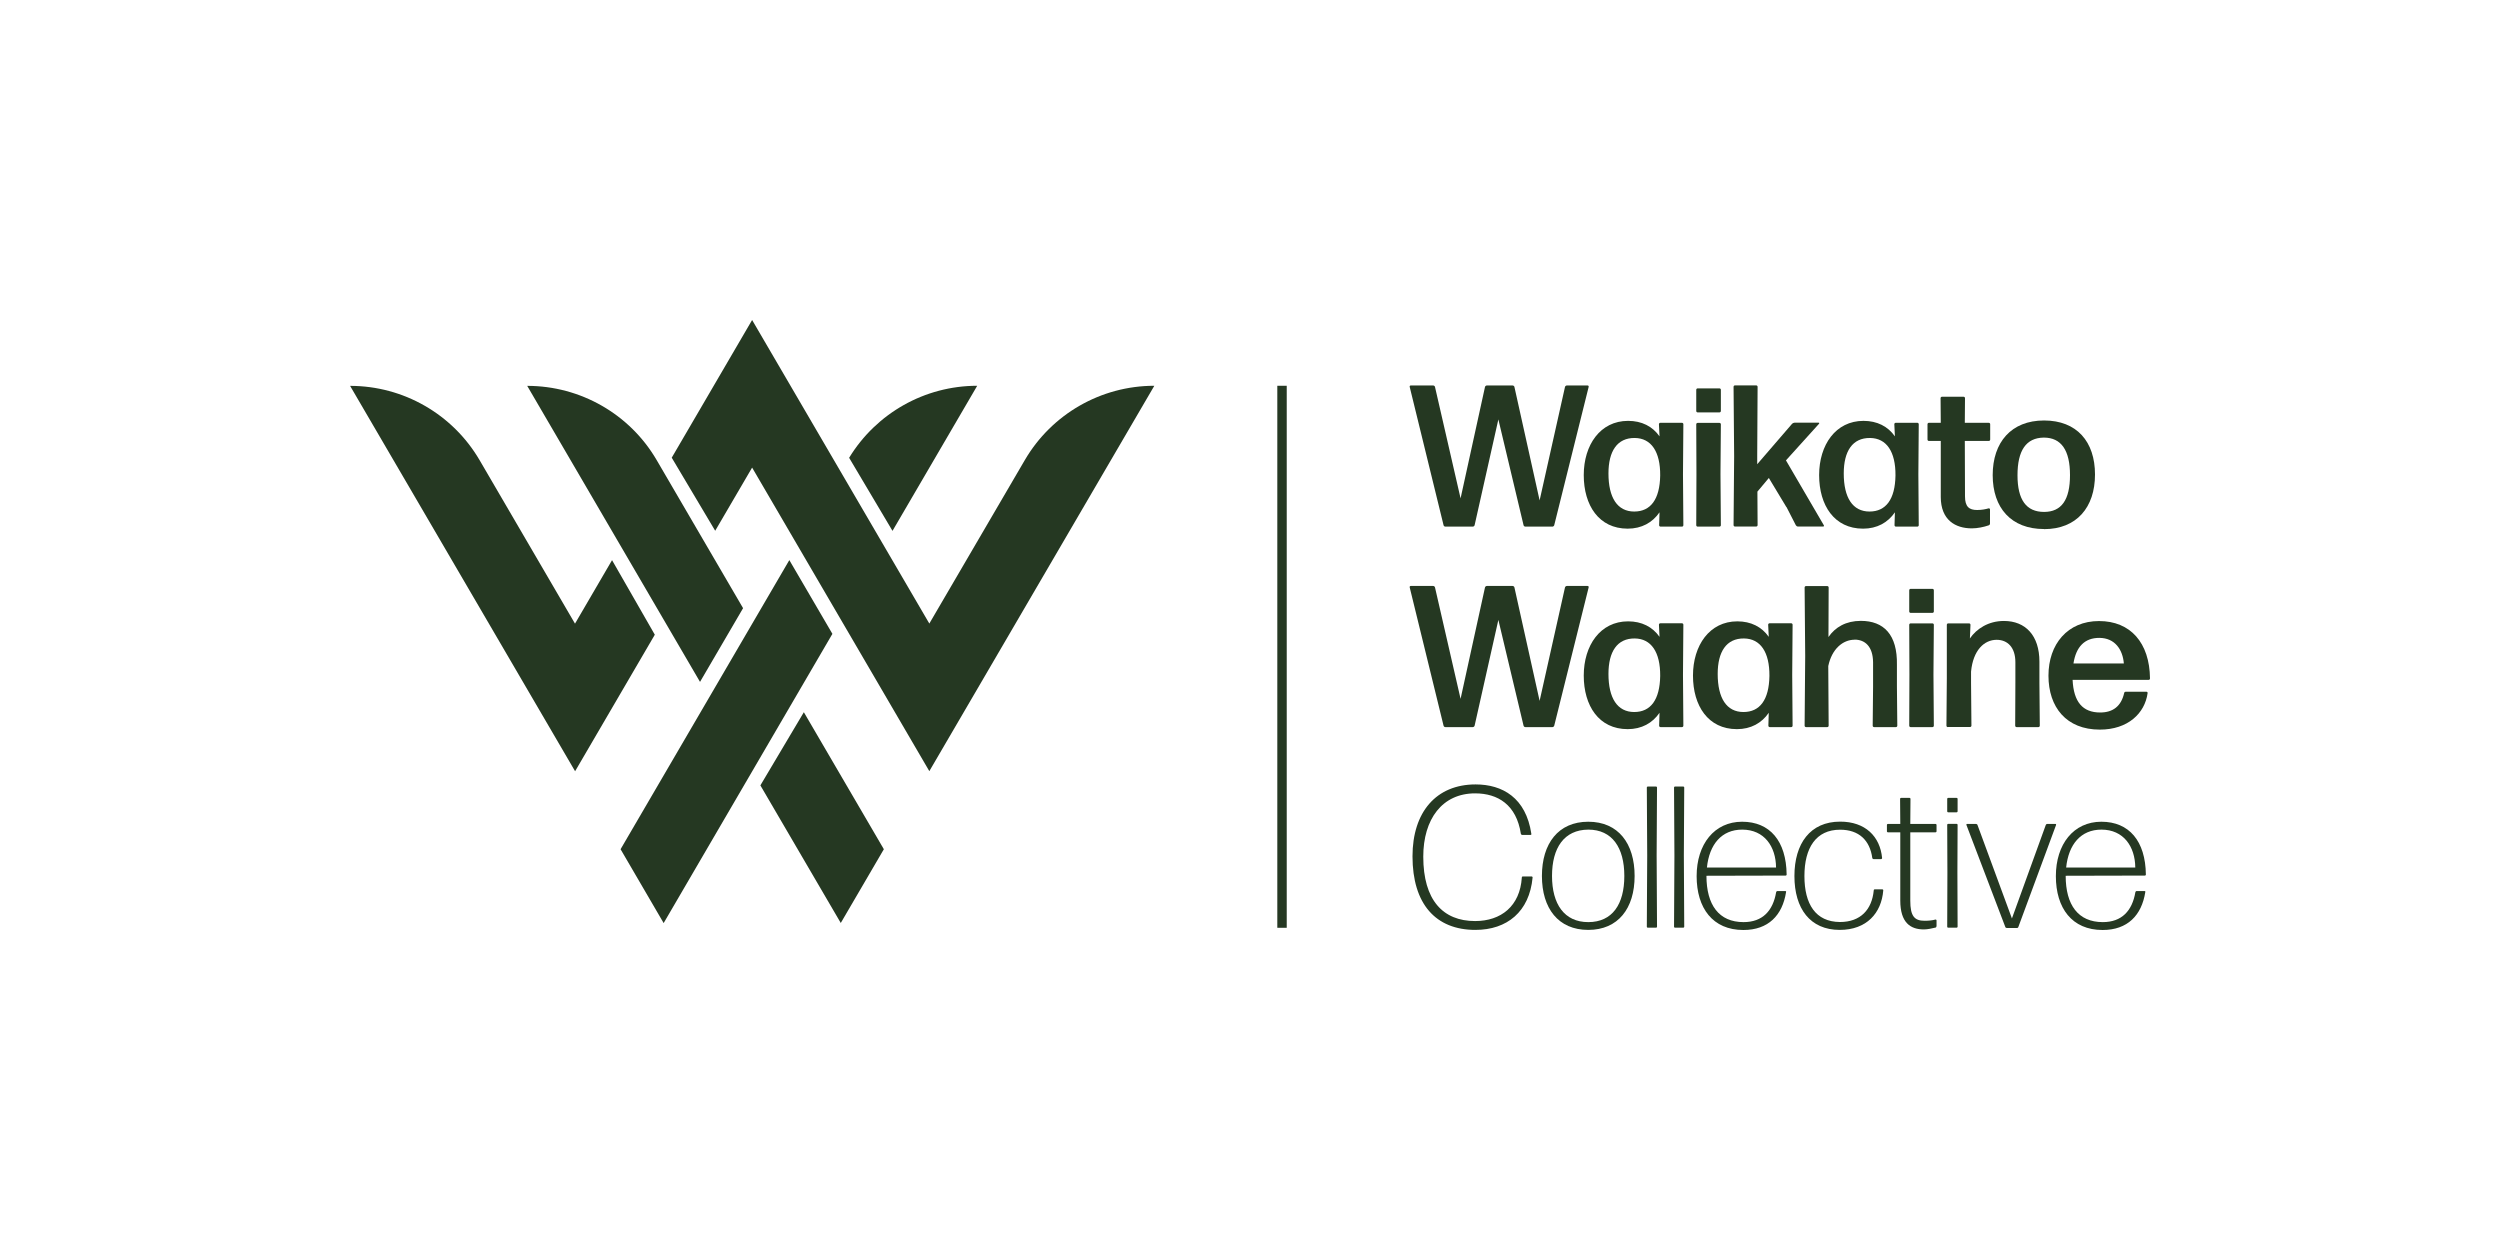 <?xml version="1.0" encoding="UTF-8"?>
<svg xmlns="http://www.w3.org/2000/svg" id="Layer_1" data-name="Layer 1" viewBox="0 0 260 130">
  <defs>
    <style>
      .cls-1 {
        fill: #253822;
      }
    </style>
  </defs>
  <g id="Layer_1-2" data-name="Layer 1-2">
    <polygon class="cls-1" points="83.6 74.07 79.08 81.68 87.44 95.99 91.92 88.32 83.6 74.07"></polygon>
    <path class="cls-1" d="M106.58,47.85l-9.93,17-18.43-31.57-8.36,14.32,4.52,7.6,3.84-6.57,18.43,31.57,23.4-40.08h0c-5.55,0-10.68,2.95-13.47,7.73h0Z"></path>
    <polygon class="cls-1" points="86.57 65.92 82.09 58.25 64.54 88.32 69.02 96 86.57 65.92"></polygon>
    <path class="cls-1" d="M101.63,40.12c-5.45,0-10.49,2.85-13.32,7.49l4.51,7.6s8.81-15.09,8.81-15.09Z"></path>
    <path class="cls-1" d="M63.65,58.26l-3.85,6.6-9.92-17c-2.8-4.79-7.93-7.73-13.47-7.73l23.4,40.08,8.29-14.2-4.44-7.74h0Z"></path>
    <path class="cls-1" d="M72.8,70.92l4.48-7.67-8.98-15.39c-2.79-4.79-7.93-7.73-13.47-7.73l17.98,30.8Z"></path>
    <path class="cls-1" d="M158.64,54.77c-.08,0-.17-.06-.19-.15l-2.62-11-2.47,11c-.02.08-.11.15-.19.15h-2.85c-.08,0-.17-.06-.19-.15l-3.52-14.38c-.02-.08.02-.15.11-.15h2.33c.08,0,.17.06.19.15l2.66,11.59,2.54-11.59c.02-.08.11-.15.19-.15h2.68c.08,0,.17.06.19.15l2.62,11.8,2.64-11.8c.02-.08.11-.15.19-.15h2.16c.08,0,.13.06.11.15l-3.58,14.38c-.02.08-.11.15-.19.15h-2.79Z"></path>
    <path class="cls-1" d="M172.7,54.77c-.08,0-.15-.06-.15-.15l.04-1.34c-.73,1.07-1.86,1.7-3.31,1.7-3,0-4.57-2.43-4.57-5.57s1.72-5.64,4.61-5.64c1.42,0,2.54.57,3.27,1.61l-.06-1.26c0-.08.06-.15.15-.15h2.24c.08,0,.15.06.15.15l-.04,5.22.04,5.28c0,.08-.06.15-.15.15h-2.22ZM169.96,53.2c1.7,0,2.66-1.26,2.7-3.75.02-2.49-.94-3.88-2.64-3.9-1.84-.02-2.74,1.38-2.74,3.69,0,2.51.92,3.96,2.68,3.96h0Z"></path>
    <path class="cls-1" d="M176.56,42.89c-.08,0-.15-.06-.15-.15v-2.2c0-.08.06-.15.15-.15h2.26c.08,0,.15.06.15.15v2.2c0,.08-.06.15-.15.15h-2.26ZM176.56,54.77c-.08,0-.15-.06-.15-.15l.02-5.32-.02-5.17c0-.08.06-.15.15-.15h2.26c.08,0,.15.06.15.15l-.04,5.17.04,5.32c0,.08-.06.15-.15.15h-2.26Z"></path>
    <path class="cls-1" d="M185.78,52.73l-1.82-3.02-1.19,1.42.02,3.48c0,.08-.06.15-.15.15h-2.2c-.08,0-.15-.06-.15-.15l.06-7.17-.06-7.21c0-.08.06-.15.15-.15h2.2c.08,0,.15.06.15.15l-.04,7.17v.88l3.63-4.21c.06-.06.17-.11.25-.11h2.51c.06,0,.08.06.04.11l-3.44,3.81,3.94,6.75c.04.06,0,.13-.06.13h-2.64c-.08,0-.17-.06-.21-.13l-.98-1.91h0Z"></path>
    <path class="cls-1" d="M197.18,54.77c-.08,0-.15-.06-.15-.15l.04-1.34c-.73,1.07-1.86,1.7-3.31,1.7-3,0-4.57-2.43-4.57-5.57s1.72-5.64,4.61-5.64c1.42,0,2.54.57,3.27,1.61l-.06-1.26c0-.08.06-.15.15-.15h2.24c.08,0,.15.06.15.15l-.04,5.22.04,5.28c0,.08-.06.15-.15.15h-2.22ZM194.43,53.2c1.7,0,2.66-1.26,2.7-3.75.02-2.49-.94-3.88-2.64-3.9-1.84-.02-2.74,1.38-2.74,3.69,0,2.51.92,3.96,2.68,3.96h0Z"></path>
    <path class="cls-1" d="M206.96,54.45c0,.08-.06.17-.15.19-.5.17-1.15.31-1.74.31-1.7,0-3.23-.86-3.23-3.27v-5.82h-1.23c-.08,0-.15-.06-.15-.15v-1.59c0-.08.06-.15.15-.15h1.23l-.02-2.56c0-.08.06-.15.15-.15h2.24c.08,0,.15.06.15.15l-.02,2.56h2.49c.08,0,.15.06.15.15v1.59c0,.08-.06.15-.15.15h-2.49l.02,5.76c0,1.09.44,1.42,1.26,1.42.48,0,.88-.08,1.19-.17.08-.02.15.04.15.11v1.47h0Z"></path>
    <path class="cls-1" d="M212.58,55.02c-3.42,0-5.34-2.2-5.34-5.61s1.93-5.68,5.34-5.68,5.3,2.2,5.3,5.62-1.91,5.68-5.3,5.68ZM212.58,53.24c1.82,0,2.7-1.26,2.7-3.83s-.9-3.9-2.72-3.9c-1.86.02-2.74,1.36-2.74,3.92s.92,3.81,2.76,3.81Z"></path>
    <path class="cls-1" d="M158.64,75.62c-.08,0-.17-.06-.19-.15l-2.62-11-2.47,11c-.02.08-.11.15-.19.15h-2.85c-.08,0-.17-.06-.19-.15l-3.52-14.38c-.02-.08.02-.15.11-.15h2.33c.08,0,.17.06.19.15l2.66,11.59,2.54-11.59c.02-.08.11-.15.19-.15h2.68c.08,0,.17.06.19.15l2.62,11.8,2.64-11.8c.02-.08.11-.15.19-.15h2.16c.08,0,.13.06.11.15l-3.58,14.38c-.02.08-.11.15-.19.15h-2.79Z"></path>
    <path class="cls-1" d="M172.7,75.62c-.08,0-.15-.06-.15-.15l.04-1.34c-.73,1.07-1.86,1.7-3.31,1.7-3,0-4.57-2.43-4.57-5.57s1.72-5.64,4.61-5.64c1.42,0,2.54.57,3.27,1.61l-.06-1.26c0-.08.06-.15.15-.15h2.24c.08,0,.15.06.15.15l-.04,5.22.04,5.28c0,.08-.06.15-.15.15h-2.22ZM169.96,74.05c1.7,0,2.66-1.26,2.7-3.75.02-2.49-.94-3.88-2.64-3.9-1.84-.02-2.74,1.38-2.74,3.69,0,2.51.92,3.96,2.68,3.96h0Z"></path>
    <path class="cls-1" d="M184.06,75.62c-.08,0-.15-.06-.15-.15l.04-1.34c-.73,1.07-1.86,1.7-3.31,1.7-3,0-4.57-2.43-4.57-5.57s1.72-5.64,4.61-5.64c1.42,0,2.54.57,3.27,1.61l-.06-1.26c0-.08.06-.15.15-.15h2.24c.08,0,.15.06.15.15l-.04,5.22.04,5.28c0,.08-.06.15-.15.15h-2.22ZM181.32,74.05c1.7,0,2.66-1.26,2.7-3.75.02-2.49-.94-3.88-2.64-3.9-1.84-.02-2.74,1.38-2.74,3.69,0,2.51.92,3.96,2.68,3.96h0Z"></path>
    <path class="cls-1" d="M192.88,66.53c-1.22,0-2.37.96-2.74,2.74l.04,6.2c0,.08-.06.15-.15.15h-2.2c-.08,0-.15-.06-.15-.15l.06-7.25-.06-7.12c0-.08.06-.15.15-.15h2.2c.08,0,.15.06.15.15l-.02,5.15c.71-1.03,1.82-1.68,3.37-1.68,2.37,0,3.81,1.42,3.75,4.57v2.24l.04,4.09c0,.08-.06.15-.15.15h-2.26c-.08,0-.15-.06-.15-.15l.04-4.04v-2.56c-.02-1.64-.84-2.35-1.93-2.35h0Z"></path>
    <path class="cls-1" d="M198.71,63.74c-.08,0-.15-.06-.15-.15v-2.2c0-.08.06-.15.15-.15h2.26c.08,0,.15.06.15.15v2.2c0,.08-.06.15-.15.15h-2.26ZM198.71,75.62c-.08,0-.15-.06-.15-.15l.02-5.32-.02-5.17c0-.08.06-.15.15-.15h2.26c.08,0,.15.06.15.15l-.04,5.17.04,5.32c0,.08-.06.15-.15.15h-2.26Z"></path>
    <path class="cls-1" d="M202.58,75.62c-.08,0-.15-.06-.15-.15l.04-4.92v-5.57c0-.08.06-.15.15-.15h2.16c.08,0,.15.06.15.15l-.06,1.42c.69-1.01,1.93-1.82,3.54-1.82,2.24,0,3.69,1.51,3.69,4.23v2.22l.04,4.44c0,.08-.06.15-.15.15h-2.26c-.08,0-.15-.06-.15-.15l.02-4.44v-2.16c0-1.53-.8-2.33-1.95-2.33-1.28,0-2.45,1.07-2.66,3.31v1.17l.04,4.44c0,.08-.06.15-.15.15h-2.3Z"></path>
    <path class="cls-1" d="M223.22,71.94c.08,0,.15.06.13.15-.29,2.1-2.05,3.79-4.97,3.79-3.48,0-5.34-2.33-5.34-5.61s1.99-5.68,5.26-5.68,5.26,2.26,5.3,5.97c0,.08-.06.15-.15.15h-7.9c.11,2.3,1.05,3.39,2.87,3.39,1.32,0,2.18-.65,2.49-2.01,0-.08.08-.15.17-.15h2.14,0ZM218.32,66.34c-1.51,0-2.41.92-2.68,2.66h5.24c-.11-1.4-.9-2.66-2.56-2.66h0Z"></path>
    <path class="cls-1" d="M153.44,96.71c-4.13,0-6.54-2.7-6.54-7.65,0-4.61,2.47-7.48,6.56-7.48,2.79,0,5.24,1.38,5.8,5.14.02.06-.02.11-.08.11h-.88c-.06,0-.11-.04-.13-.11-.46-3.02-2.39-4.21-4.76-4.21-3.42,0-5.39,2.68-5.39,6.58,0,4.53,2.05,6.7,5.39,6.7,2.7,0,4.67-1.55,4.86-4.53,0-.06.04-.11.11-.11h.9c.06,0,.11.04.11.11-.33,3.56-2.66,5.45-5.95,5.45h0Z"></path>
    <path class="cls-1" d="M165.18,96.71c-3.12,0-4.82-2.24-4.82-5.61s1.7-5.64,4.82-5.64,4.82,2.26,4.82,5.64-1.72,5.61-4.82,5.61ZM165.18,95.9c2.51,0,3.75-1.86,3.75-4.8s-1.26-4.82-3.75-4.82c-2.51.02-3.77,1.89-3.77,4.82s1.28,4.8,3.77,4.8h0Z"></path>
    <path class="cls-1" d="M171.38,96.48c-.06,0-.11-.04-.11-.11l.04-7.38-.04-7.08c0-.06.04-.11.11-.11h.84c.06,0,.11.04.11.11l-.04,7.04.04,7.42c0,.06-.04.11-.11.11h-.84Z"></path>
    <path class="cls-1" d="M174.21,96.48c-.06,0-.11-.04-.11-.11l.04-7.38-.04-7.08c0-.06.04-.11.11-.11h.84c.06,0,.11.04.11.11l-.04,7.04.04,7.42c0,.06-.04.11-.11.11h-.84Z"></path>
    <path class="cls-1" d="M185.67,92.67c.06,0,.11.04.08.11-.38,2.41-1.84,3.94-4.44,3.94-3.19,0-4.86-2.28-4.86-5.6s1.84-5.66,4.73-5.66,4.59,2.01,4.63,5.49c0,.06-.04.11-.11.11l-8.23.02c0,3.04,1.3,4.82,3.86,4.82,1.97,0,3.06-1.17,3.39-3.12.02-.06.06-.11.13-.11h.82ZM181.19,86.28c-2.14,0-3.42,1.53-3.67,3.94h7.19c-.02-2.18-1.22-3.94-3.52-3.94Z"></path>
    <path class="cls-1" d="M191.33,96.71c-3.08,0-4.71-2.22-4.71-5.6s1.64-5.66,4.76-5.66c2.6,0,4.15,1.53,4.36,3.79,0,.04-.04.11-.11.11h-.78c-.06,0-.11-.04-.13-.11-.25-1.84-1.38-2.95-3.35-2.95-2.51,0-3.71,1.89-3.71,4.82s1.17,4.76,3.69,4.78c2.16,0,3.33-1.3,3.52-3.29,0-.06.04-.11.11-.11h.77c.06,0,.11.04.11.11-.19,2.37-1.74,4.11-4.53,4.11h0Z"></path>
    <path class="cls-1" d="M201.39,96.34c0,.06-.04.13-.11.13-.33.08-.8.19-1.2.19-1.4,0-2.45-.71-2.45-3v-7.1h-1.28c-.06,0-.11-.04-.11-.11v-.65c0-.06.04-.11.11-.11h1.28l-.02-2.6c0-.06.04-.11.11-.11h.86c.06,0,.11.04.11.11l-.02,2.6h2.62c.06,0,.11.04.11.11v.65c0,.06-.04.11-.11.11h-2.62v7.1c0,1.61.42,2.1,1.49,2.1.4,0,.84-.04,1.13-.13.06,0,.11.04.11.08v.63h0Z"></path>
    <path class="cls-1" d="M202.62,84.48c-.06,0-.11-.04-.11-.11v-1.28c0-.06.04-.11.11-.11h.86c.06,0,.11.04.11.11v1.28c0,.06-.04.11-.11.11h-.86ZM202.62,96.48c-.06,0-.11-.04-.11-.11l.02-5.59-.02-4.99c0-.06.04-.11.11-.11h.86c.06,0,.11.04.11.11l-.02,4.97.02,5.61c0,.06-.04.11-.11.11h-.86Z"></path>
    <path class="cls-1" d="M209.92,96.4c-.02.06-.08.11-.15.11h-1.07c-.06,0-.13-.04-.15-.11l-4.04-10.6c-.02-.06,0-.11.06-.11h.94c.06,0,.13.04.15.11l3.58,9.72,3.52-9.72c.02-.06.08-.11.15-.11h.86c.06,0,.08.04.06.11l-3.92,10.6h0Z"></path>
    <path class="cls-1" d="M223.03,92.67c.06,0,.11.04.08.11-.38,2.41-1.84,3.94-4.44,3.94-3.19,0-4.86-2.28-4.86-5.6s1.84-5.66,4.73-5.66,4.59,2.01,4.63,5.49c0,.06-.04.11-.11.11l-8.23.02c0,3.04,1.3,4.82,3.86,4.82,1.97,0,3.06-1.17,3.39-3.12.02-.06.06-.11.13-.11h.82ZM218.55,86.28c-2.14,0-3.42,1.53-3.67,3.94h7.19c-.02-2.18-1.22-3.94-3.52-3.94Z"></path>
    <rect class="cls-1" x="132.84" y="40.12" width=".98" height="56.37"></rect>
  </g>
</svg>
